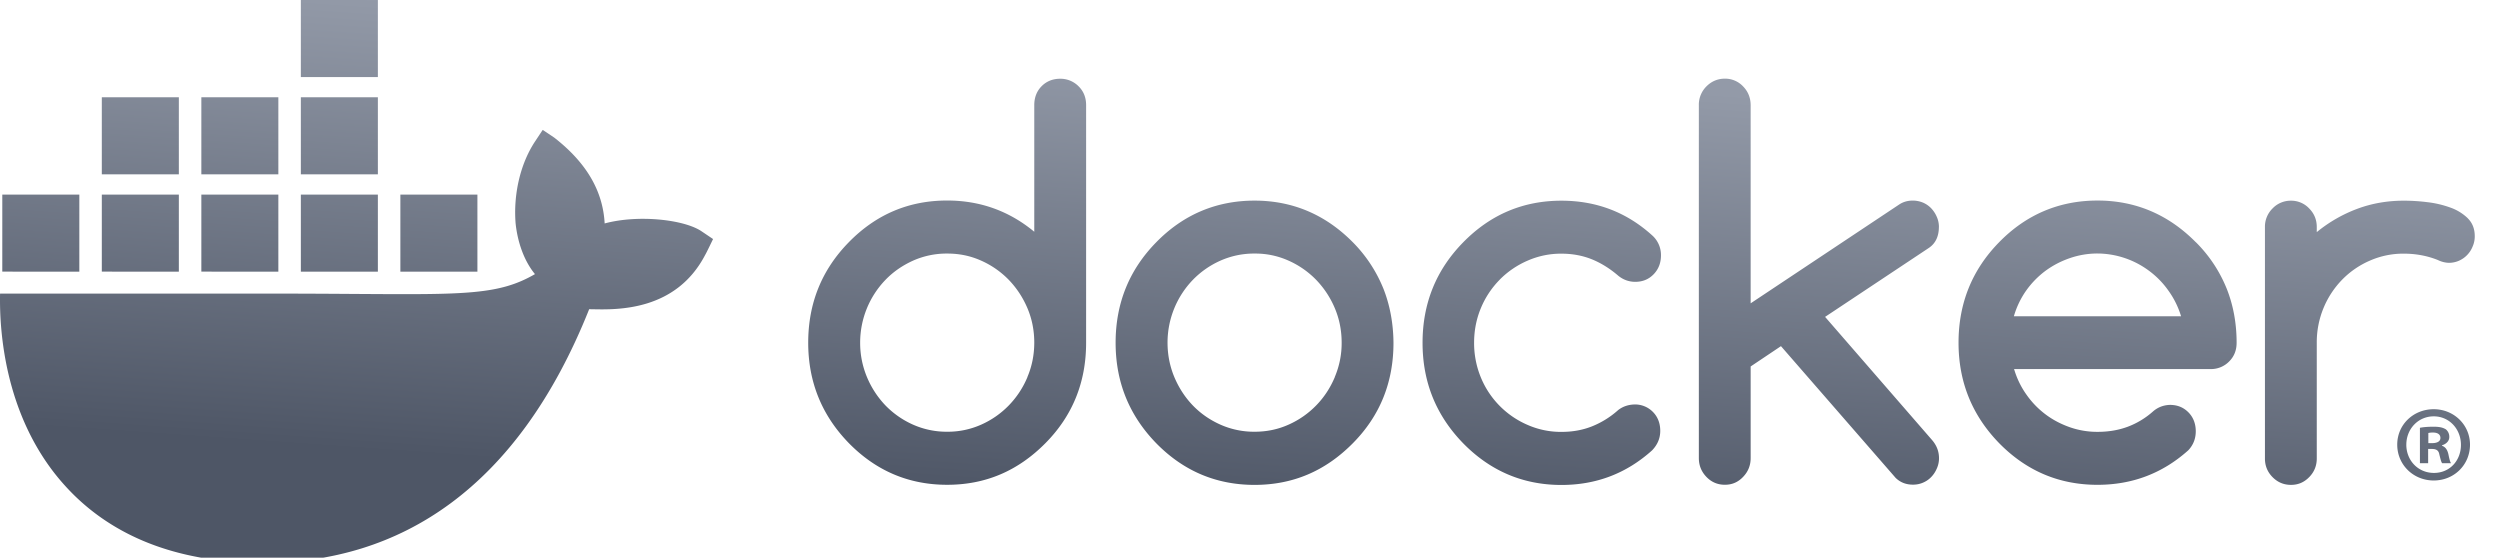 <svg xmlns="http://www.w3.org/2000/svg" fill="none" viewBox="0 0 130 29"><g clip-path="url(#docker-logo_svg__a)"><path fill="url(#docker-logo_svg__b)" fill-rule="evenodd" d="M31.442 11.619c1.736-.468 4.125-.207 5.034.405l.603.406s-.364.76-.402.81c-1.518 2.932-4.553 2.87-5.88 2.841q-.085 0-.16-.003c-3.723 9.334-9.841 13.195-16.983 13.188-4.681-.004-7.812-1.526-9.884-3.6a12 12 0 0 1-.925-1.045C.296 21.358-.038 17.35.003 15.267h14.245c1.627 0 3.032.01 4.255.018h.001c5.711.037 7.453.049 9.314-1.031-.602-.731-.913-1.739-1.006-2.635-.118-1.455.215-3.056 1.006-4.257l.403-.608.604.405c1.631 1.272 2.524 2.73 2.617 4.46m-26.148-1.5H9.3v4.006H5.294zm5.175 0h4.005v4.006H10.47v-4.006Zm5.175 0h4.005v4.006h-4.005zm5.175 0h4.006v4.006h-4.006zm-20.7 0h4.006v4.006H.119zm5.175-5.06H9.3v4.007H5.294zm5.175 0h4.005v4.007H10.47V5.06Zm5.175 0h4.005v4.007h-4.005zm0-5.059h4.005v4.006h-4.005zm110.91 24.985c1.066 0 1.886-.82 1.886-1.864 0-1.022-.83-1.842-1.886-1.842s-1.898.798-1.898 1.842.832 1.864 1.898 1.864m.012-.393c-.831 0-1.438-.651-1.438-1.471h.001c0-.808.607-1.471 1.426-1.471s1.414.674 1.414 1.482c0 .809-.572 1.46-1.403 1.46m-.73-.505h.427v-.741h.202c.236 0 .348.09.382.291l.027.107c.041.163.072.287.119.343h.46c-.045-.067-.079-.18-.135-.46-.056-.247-.157-.383-.336-.45v-.022c.224-.067.381-.224.381-.427a.5.5 0 0 0-.18-.404c-.135-.079-.292-.135-.64-.135-.303 0-.539.023-.707.056zm.639-1.044h-.202v-.527a1 1 0 0 1 .236-.024c.27 0 .393.113.393.281 0 .191-.191.27-.427.27M56.083 4.485a1.32 1.32 0 0 0-.96-.39c-.38 0-.707.132-.961.39-.255.258-.38.589-.38.983v6.583c-1.306-1.08-2.814-1.624-4.53-1.624q-2.99-.001-5.11 2.165c-1.413 1.44-2.115 3.182-2.115 5.226s.707 3.78 2.114 5.225c1.413 1.44 3.113 2.166 5.111 2.166 1.999 0 3.68-.72 5.112-2.166q2.116-2.138 2.114-5.225V5.468c0-.394-.13-.725-.395-.983m-2.656 15.114v.01a4.7 4.7 0 0 1-.966 1.469 4.6 4.6 0 0 1-1.436 1.002 4.25 4.25 0 0 1-1.768.37 4.3 4.3 0 0 1-1.782-.37 4.6 4.6 0 0 1-1.431-.997 4.8 4.8 0 0 1-.96-1.47 4.6 4.6 0 0 1-.356-1.795 4.7 4.7 0 0 1 1.316-3.265c.404-.42.884-.75 1.431-.998a4.3 4.3 0 0 1 1.782-.37c.639 0 1.216.122 1.768.37a4.6 4.6 0 0 1 1.436 1.002q.612.637.966 1.47.354.838.355 1.786-.001.95-.355 1.786m60.762-7.001a7.2 7.2 0 0 1 1.586 2.38h.001c.35.87.528 1.82.528 2.841q.002.594-.394.983a1.32 1.32 0 0 1-.96.39h-10.218q.217.73.643 1.328c.284.404.614.744.999 1.032.38.286.807.506 1.264.666a4.3 4.3 0 0 0 1.436.238q.849 0 1.561-.263a4.2 4.2 0 0 0 1.316-.793c.255-.224.553-.336.889-.346q.578 0 .96.39c.255.258.38.598.38.983q-.001.577-.389.988c-1.336 1.197-2.907 1.795-4.722 1.795-1.998 0-3.699-.725-5.112-2.165-1.407-1.446-2.113-3.183-2.113-5.226s.701-3.786 2.113-5.226c1.413-1.445 3.134-2.165 5.112-2.165s3.684.725 5.111 2.165zm-8.834 2.52a4.5 4.5 0 0 0-.634 1.329h8.695a4.5 4.5 0 0 0-.654-1.328 4.5 4.5 0 0 0-1.004-1.032 4.53 4.53 0 0 0-2.689-.905 4.4 4.4 0 0 0-1.432.239c-.466.16-.888.379-1.278.666a4.6 4.6 0 0 0-1.004 1.032Zm22.976-3.763a2.5 2.5 0 0 0-.908-.56 5.3 5.3 0 0 0-1.201-.282 10 10 0 0 0-1.22-.078q-1.289 0-2.426.424a7.4 7.4 0 0 0-2.104 1.211v-.262c0-.38-.13-.7-.394-.968a1.28 1.28 0 0 0-.946-.404 1.3 1.3 0 0 0-.96.404 1.33 1.33 0 0 0-.395.968v12.034q-.001.567.395.968c.263.267.58.403.96.403s.686-.136.946-.403c.264-.268.394-.594.394-.968v-6.02a4.66 4.66 0 0 1 1.321-3.28 4.5 4.5 0 0 1 1.436-.987 4.3 4.3 0 0 1 1.769-.365c.63 0 1.224.112 1.768.33a1.4 1.4 0 0 0 .567.147q.282 0 .528-.107a1.35 1.35 0 0 0 .715-.74 1.3 1.3 0 0 0 .111-.54q0-.568-.36-.925zm-57.984 1.242a7.3 7.3 0 0 1 1.58 2.389h.001q.519 1.305.533 2.837c0 2.058-.701 3.8-2.114 5.226-1.43 1.445-3.113 2.165-5.11 2.165-1.999 0-3.7-.725-5.112-2.165-1.407-1.446-2.113-3.183-2.113-5.226s.7-3.786 2.113-5.226c1.413-1.445 3.132-2.165 5.111-2.165 1.98 0 3.685.725 5.111 2.165m-.936 7.012v-.01a4.5 4.5 0 0 0 .355-1.786q-.001-.948-.355-1.786a4.8 4.8 0 0 0-.966-1.47 4.6 4.6 0 0 0-1.436-1.002 4.2 4.2 0 0 0-1.768-.37 4.3 4.3 0 0 0-1.782.37 4.6 4.6 0 0 0-1.431.998 4.7 4.7 0 0 0-1.316 3.265q.001.948.355 1.795.355.84.96 1.47.605.627 1.432.997a4.3 4.3 0 0 0 1.782.37q.945.001 1.768-.37a4.6 4.6 0 0 0 1.436-1.002q.612-.628.966-1.47Zm31.413-7.807q-.001-.277-.111-.526a1.5 1.5 0 0 0-.288-.442 1.3 1.3 0 0 0-.427-.297 1.4 1.4 0 0 0-.528-.107q-.405-.002-.721.21l-7.715 5.133V5.477q0-.583-.393-.984a1.28 1.28 0 0 0-.947-.403c-.37 0-.696.136-.96.403a1.34 1.34 0 0 0-.394.984V23.82q0 .57.393.978.394.41.961.409c.38 0 .687-.136.947-.409q.394-.409.393-.978v-4.764L92.61 18l5.961 6.847q.362.356.904.355.282.001.528-.107.246-.105.427-.297.18-.188.288-.443c.073-.165.111-.345.111-.525q0-.54-.375-.963l-5.549-6.389 5.404-3.591c.346-.238.514-.603.514-1.095v.01zm-22.84 2.741a4.6 4.6 0 0 1 1.446-.987 4.3 4.3 0 0 1 1.767-.365q.849 0 1.576.291.722.293 1.378.857.39.315.88.316c.389 0 .706-.132.96-.395q.381-.395.38-.988a1.37 1.37 0 0 0-.466-1.04q-1.99-1.796-4.708-1.796-2.99-.001-5.111 2.165c-1.413 1.44-2.113 3.182-2.113 5.226s.706 3.78 2.113 5.225c1.413 1.44 3.113 2.166 5.111 2.166q2.71 0 4.708-1.796c.283-.292.428-.628.428-1.017 0-.39-.126-.725-.38-.983a1.3 1.3 0 0 0-.96-.39q-.49.015-.85.293a4.6 4.6 0 0 1-1.37.85q-.72.284-1.575.283a4.3 4.3 0 0 1-1.768-.365 4.58 4.58 0 0 1-2.422-2.457 4.7 4.7 0 0 1-.355-1.81q.001-.963.355-1.81a4.6 4.6 0 0 1 .976-1.47z" clip-rule="evenodd"/></g><defs><linearGradient id="docker-logo_svg__b" x1="70.5" x2="72.51" y1="32" y2="3.607" gradientUnits="userSpaceOnUse"><stop offset=".172" stop-color="#4E5666"/><stop offset=".999" stop-color="#939AA8"/></linearGradient><clipPath id="docker-logo_svg__a"><path fill="#fff" d="M0 0h130v29H0z"/></clipPath></defs></svg>